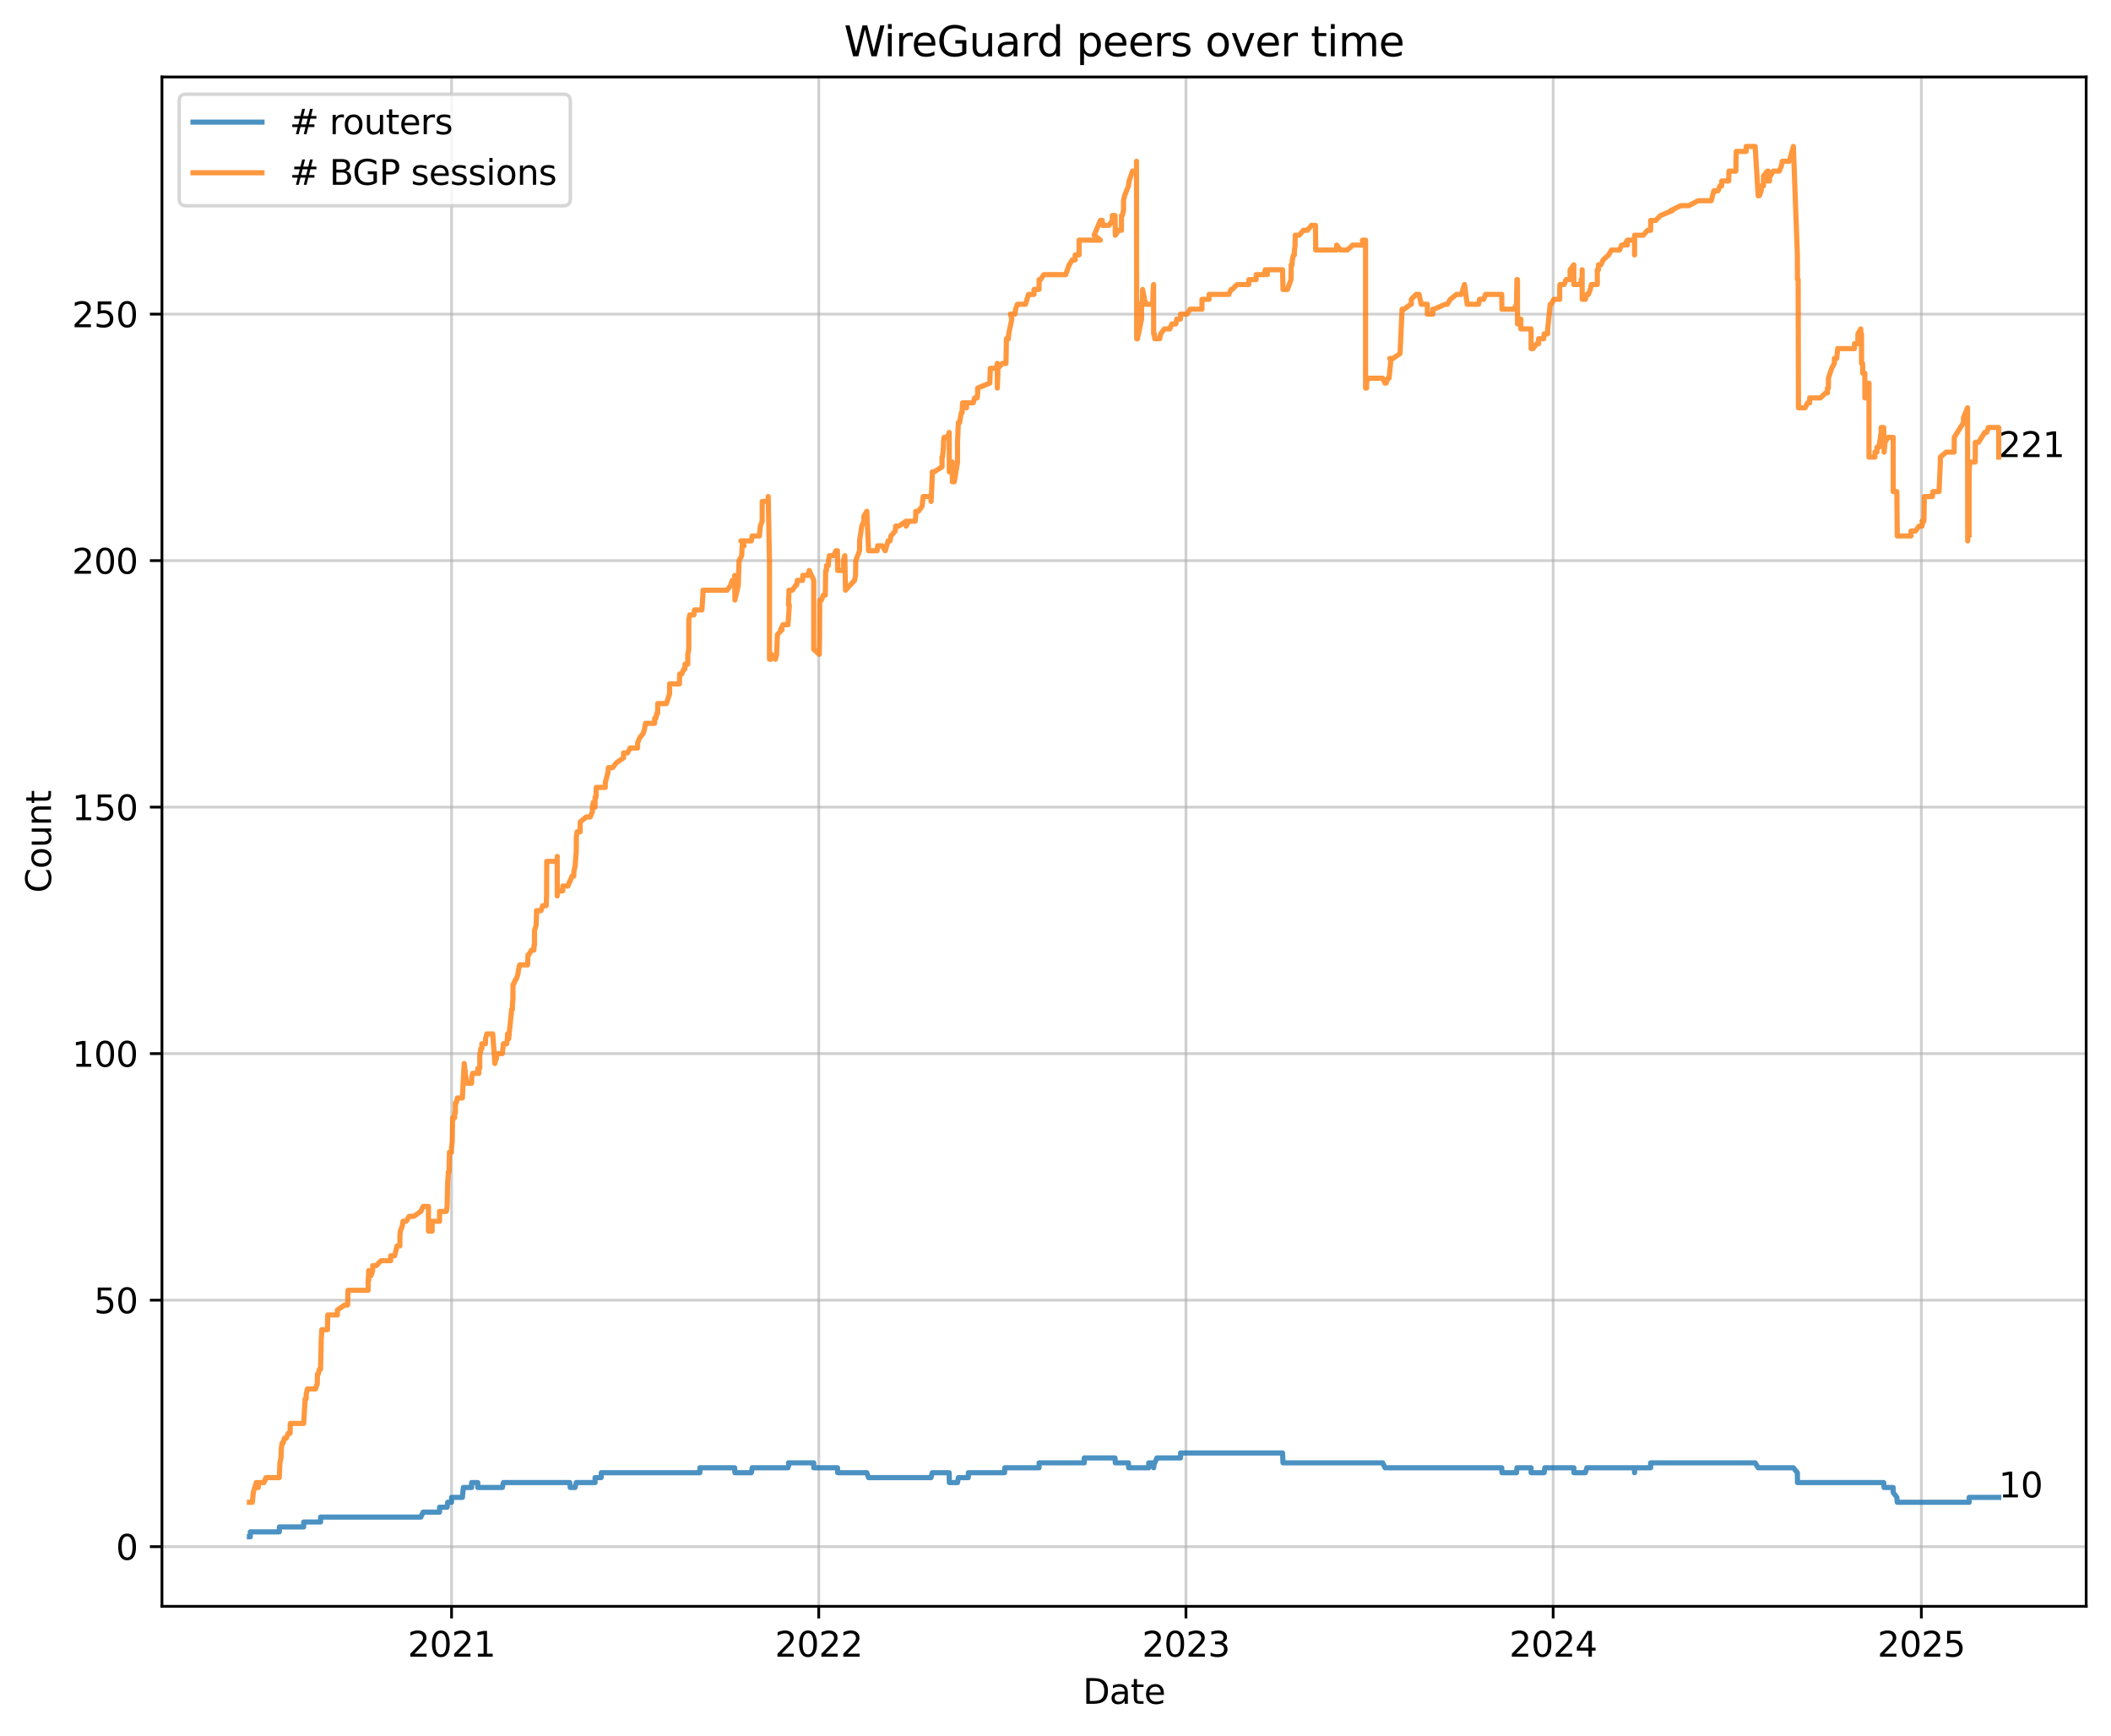 <?xml version="1.0" encoding="utf-8" standalone="no"?>
<!DOCTYPE svg PUBLIC "-//W3C//DTD SVG 1.1//EN"
  "http://www.w3.org/Graphics/SVG/1.1/DTD/svg11.dtd">
<svg xmlns:xlink="http://www.w3.org/1999/xlink" width="612.166pt" height="503.394pt" viewBox="0 0 612.166 503.394" xmlns="http://www.w3.org/2000/svg" version="1.1">
 <defs>
  <style type="text/css">*{stroke-linejoin: round; stroke-linecap: butt}</style>
 </defs>
 <g id="figure_1">
  <g id="patch_1">
   <path d="M 0 503.394 
L 612.166 503.394 
L 612.166 0 
L 0 0 
z
" style="fill: #ffffff"/>
  </g>
  <g id="axes_1">
   <g id="patch_2">
    <path d="M 46.966 465.838 
L 604.966 465.838 
L 604.966 22.318 
L 46.966 22.318 
z
" style="fill: #ffffff"/>
   </g>
   <g id="matplotlib.axis_1">
    <g id="xtick_1">
     <g id="line2d_1">
      <path d="M 130.946 465.838 
L 130.946 22.318 
" clip-path="url(#pda0fe21df8)" style="fill: none; stroke: #b0b0b0; stroke-opacity: 0.6; stroke-width: 0.8; stroke-linecap: square"/>
     </g>
     <g id="line2d_2">
      <defs>
       <path id="m4989ca4dfe" d="M 0 0 
L 0 3.5 
" style="stroke: #000000; stroke-width: 0.8"/>
      </defs>
      <g>
       <use xlink:href="#m4989ca4dfe" x="130.946" y="465.838" style="stroke: #000000; stroke-width: 0.8"/>
      </g>
     </g>
     <g id="text_1">
      <!-- 2021 -->
      <g transform="translate(118.221 480.437) scale(0.1 -0.1)">
       <defs>
        <path id="DejaVuSans-32" d="M 1228 531 
L 3431 531 
L 3431 0 
L 469 0 
L 469 531 
Q 828 903 1448 1529 
Q 2069 2156 2228 2338 
Q 2531 2678 2651 2914 
Q 2772 3150 2772 3378 
Q 2772 3750 2511 3984 
Q 2250 4219 1831 4219 
Q 1534 4219 1204 4116 
Q 875 4013 500 3803 
L 500 4441 
Q 881 4594 1212 4672 
Q 1544 4750 1819 4750 
Q 2544 4750 2975 4387 
Q 3406 4025 3406 3419 
Q 3406 3131 3298 2873 
Q 3191 2616 2906 2266 
Q 2828 2175 2409 1742 
Q 1991 1309 1228 531 
z
" transform="scale(0.016)"/>
        <path id="DejaVuSans-30" d="M 2034 4250 
Q 1547 4250 1301 3770 
Q 1056 3291 1056 2328 
Q 1056 1369 1301 889 
Q 1547 409 2034 409 
Q 2525 409 2770 889 
Q 3016 1369 3016 2328 
Q 3016 3291 2770 3770 
Q 2525 4250 2034 4250 
z
M 2034 4750 
Q 2819 4750 3233 4129 
Q 3647 3509 3647 2328 
Q 3647 1150 3233 529 
Q 2819 -91 2034 -91 
Q 1250 -91 836 529 
Q 422 1150 422 2328 
Q 422 3509 836 4129 
Q 1250 4750 2034 4750 
z
" transform="scale(0.016)"/>
        <path id="DejaVuSans-31" d="M 794 531 
L 1825 531 
L 1825 4091 
L 703 3866 
L 703 4441 
L 1819 4666 
L 2450 4666 
L 2450 531 
L 3481 531 
L 3481 0 
L 794 0 
L 794 531 
z
" transform="scale(0.016)"/>
       </defs>
       <use xlink:href="#DejaVuSans-32"/>
       <use xlink:href="#DejaVuSans-30" x="63.623"/>
       <use xlink:href="#DejaVuSans-32" x="127.246"/>
       <use xlink:href="#DejaVuSans-31" x="190.869"/>
      </g>
     </g>
    </g>
    <g id="xtick_2">
     <g id="line2d_3">
      <path d="M 237.429 465.838 
L 237.429 22.318 
" clip-path="url(#pda0fe21df8)" style="fill: none; stroke: #b0b0b0; stroke-opacity: 0.6; stroke-width: 0.8; stroke-linecap: square"/>
     </g>
     <g id="line2d_4">
      <g>
       <use xlink:href="#m4989ca4dfe" x="237.429" y="465.838" style="stroke: #000000; stroke-width: 0.8"/>
      </g>
     </g>
     <g id="text_2">
      <!-- 2022 -->
      <g transform="translate(224.704 480.437) scale(0.1 -0.1)">
       <use xlink:href="#DejaVuSans-32"/>
       <use xlink:href="#DejaVuSans-30" x="63.623"/>
       <use xlink:href="#DejaVuSans-32" x="127.246"/>
       <use xlink:href="#DejaVuSans-32" x="190.869"/>
      </g>
     </g>
    </g>
    <g id="xtick_3">
     <g id="line2d_5">
      <path d="M 343.912 465.838 
L 343.912 22.318 
" clip-path="url(#pda0fe21df8)" style="fill: none; stroke: #b0b0b0; stroke-opacity: 0.6; stroke-width: 0.8; stroke-linecap: square"/>
     </g>
     <g id="line2d_6">
      <g>
       <use xlink:href="#m4989ca4dfe" x="343.912" y="465.838" style="stroke: #000000; stroke-width: 0.8"/>
      </g>
     </g>
     <g id="text_3">
      <!-- 2023 -->
      <g transform="translate(331.187 480.437) scale(0.1 -0.1)">
       <defs>
        <path id="DejaVuSans-33" d="M 2597 2516 
Q 3050 2419 3304 2112 
Q 3559 1806 3559 1356 
Q 3559 666 3084 287 
Q 2609 -91 1734 -91 
Q 1441 -91 1130 -33 
Q 819 25 488 141 
L 488 750 
Q 750 597 1062 519 
Q 1375 441 1716 441 
Q 2309 441 2620 675 
Q 2931 909 2931 1356 
Q 2931 1769 2642 2001 
Q 2353 2234 1838 2234 
L 1294 2234 
L 1294 2753 
L 1863 2753 
Q 2328 2753 2575 2939 
Q 2822 3125 2822 3475 
Q 2822 3834 2567 4026 
Q 2313 4219 1838 4219 
Q 1578 4219 1281 4162 
Q 984 4106 628 3988 
L 628 4550 
Q 988 4650 1302 4700 
Q 1616 4750 1894 4750 
Q 2613 4750 3031 4423 
Q 3450 4097 3450 3541 
Q 3450 3153 3228 2886 
Q 3006 2619 2597 2516 
z
" transform="scale(0.016)"/>
       </defs>
       <use xlink:href="#DejaVuSans-32"/>
       <use xlink:href="#DejaVuSans-30" x="63.623"/>
       <use xlink:href="#DejaVuSans-32" x="127.246"/>
       <use xlink:href="#DejaVuSans-33" x="190.869"/>
      </g>
     </g>
    </g>
    <g id="xtick_4">
     <g id="line2d_7">
      <path d="M 450.396 465.838 
L 450.396 22.318 
" clip-path="url(#pda0fe21df8)" style="fill: none; stroke: #b0b0b0; stroke-opacity: 0.6; stroke-width: 0.8; stroke-linecap: square"/>
     </g>
     <g id="line2d_8">
      <g>
       <use xlink:href="#m4989ca4dfe" x="450.396" y="465.838" style="stroke: #000000; stroke-width: 0.8"/>
      </g>
     </g>
     <g id="text_4">
      <!-- 2024 -->
      <g transform="translate(437.671 480.437) scale(0.1 -0.1)">
       <defs>
        <path id="DejaVuSans-34" d="M 2419 4116 
L 825 1625 
L 2419 1625 
L 2419 4116 
z
M 2253 4666 
L 3047 4666 
L 3047 1625 
L 3713 1625 
L 3713 1100 
L 3047 1100 
L 3047 0 
L 2419 0 
L 2419 1100 
L 313 1100 
L 313 1709 
L 2253 4666 
z
" transform="scale(0.016)"/>
       </defs>
       <use xlink:href="#DejaVuSans-32"/>
       <use xlink:href="#DejaVuSans-30" x="63.623"/>
       <use xlink:href="#DejaVuSans-32" x="127.246"/>
       <use xlink:href="#DejaVuSans-34" x="190.869"/>
      </g>
     </g>
    </g>
    <g id="xtick_5">
     <g id="line2d_9">
      <path d="M 557.171 465.838 
L 557.171 22.318 
" clip-path="url(#pda0fe21df8)" style="fill: none; stroke: #b0b0b0; stroke-opacity: 0.6; stroke-width: 0.8; stroke-linecap: square"/>
     </g>
     <g id="line2d_10">
      <g>
       <use xlink:href="#m4989ca4dfe" x="557.171" y="465.838" style="stroke: #000000; stroke-width: 0.8"/>
      </g>
     </g>
     <g id="text_5">
      <!-- 2025 -->
      <g transform="translate(544.446 480.437) scale(0.1 -0.1)">
       <defs>
        <path id="DejaVuSans-35" d="M 691 4666 
L 3169 4666 
L 3169 4134 
L 1269 4134 
L 1269 2991 
Q 1406 3038 1543 3061 
Q 1681 3084 1819 3084 
Q 2600 3084 3056 2656 
Q 3513 2228 3513 1497 
Q 3513 744 3044 326 
Q 2575 -91 1722 -91 
Q 1428 -91 1123 -41 
Q 819 9 494 109 
L 494 744 
Q 775 591 1075 516 
Q 1375 441 1709 441 
Q 2250 441 2565 725 
Q 2881 1009 2881 1497 
Q 2881 1984 2565 2268 
Q 2250 2553 1709 2553 
Q 1456 2553 1204 2497 
Q 953 2441 691 2322 
L 691 4666 
z
" transform="scale(0.016)"/>
       </defs>
       <use xlink:href="#DejaVuSans-32"/>
       <use xlink:href="#DejaVuSans-30" x="63.623"/>
       <use xlink:href="#DejaVuSans-32" x="127.246"/>
       <use xlink:href="#DejaVuSans-35" x="190.869"/>
      </g>
     </g>
    </g>
    <g id="text_6">
     <!-- Date -->
     <g transform="translate(314.015 494.115) scale(0.1 -0.1)">
      <defs>
       <path id="DejaVuSans-44" d="M 1259 4147 
L 1259 519 
L 2022 519 
Q 2988 519 3436 956 
Q 3884 1394 3884 2338 
Q 3884 3275 3436 3711 
Q 2988 4147 2022 4147 
L 1259 4147 
z
M 628 4666 
L 1925 4666 
Q 3281 4666 3915 4102 
Q 4550 3538 4550 2338 
Q 4550 1131 3912 565 
Q 3275 0 1925 0 
L 628 0 
L 628 4666 
z
" transform="scale(0.016)"/>
       <path id="DejaVuSans-61" d="M 2194 1759 
Q 1497 1759 1228 1600 
Q 959 1441 959 1056 
Q 959 750 1161 570 
Q 1363 391 1709 391 
Q 2188 391 2477 730 
Q 2766 1069 2766 1631 
L 2766 1759 
L 2194 1759 
z
M 3341 1997 
L 3341 0 
L 2766 0 
L 2766 531 
Q 2569 213 2275 61 
Q 1981 -91 1556 -91 
Q 1019 -91 701 211 
Q 384 513 384 1019 
Q 384 1609 779 1909 
Q 1175 2209 1959 2209 
L 2766 2209 
L 2766 2266 
Q 2766 2663 2505 2880 
Q 2244 3097 1772 3097 
Q 1472 3097 1187 3025 
Q 903 2953 641 2809 
L 641 3341 
Q 956 3463 1253 3523 
Q 1550 3584 1831 3584 
Q 2591 3584 2966 3190 
Q 3341 2797 3341 1997 
z
" transform="scale(0.016)"/>
       <path id="DejaVuSans-74" d="M 1172 4494 
L 1172 3500 
L 2356 3500 
L 2356 3053 
L 1172 3053 
L 1172 1153 
Q 1172 725 1289 603 
Q 1406 481 1766 481 
L 2356 481 
L 2356 0 
L 1766 0 
Q 1100 0 847 248 
Q 594 497 594 1153 
L 594 3053 
L 172 3053 
L 172 3500 
L 594 3500 
L 594 4494 
L 1172 4494 
z
" transform="scale(0.016)"/>
       <path id="DejaVuSans-65" d="M 3597 1894 
L 3597 1613 
L 953 1613 
Q 991 1019 1311 708 
Q 1631 397 2203 397 
Q 2534 397 2845 478 
Q 3156 559 3463 722 
L 3463 178 
Q 3153 47 2828 -22 
Q 2503 -91 2169 -91 
Q 1331 -91 842 396 
Q 353 884 353 1716 
Q 353 2575 817 3079 
Q 1281 3584 2069 3584 
Q 2775 3584 3186 3129 
Q 3597 2675 3597 1894 
z
M 3022 2063 
Q 3016 2534 2758 2815 
Q 2500 3097 2075 3097 
Q 1594 3097 1305 2825 
Q 1016 2553 972 2059 
L 3022 2063 
z
" transform="scale(0.016)"/>
      </defs>
      <use xlink:href="#DejaVuSans-44"/>
      <use xlink:href="#DejaVuSans-61" x="77.002"/>
      <use xlink:href="#DejaVuSans-74" x="138.281"/>
      <use xlink:href="#DejaVuSans-65" x="177.49"/>
     </g>
    </g>
   </g>
   <g id="matplotlib.axis_2">
    <g id="ytick_1">
     <g id="line2d_11">
      <path d="M 46.966 448.538 
L 604.966 448.538 
" clip-path="url(#pda0fe21df8)" style="fill: none; stroke: #b0b0b0; stroke-opacity: 0.6; stroke-width: 0.8; stroke-linecap: square"/>
     </g>
     <g id="line2d_12">
      <defs>
       <path id="mc11dc46687" d="M 0 0 
L -3.5 0 
" style="stroke: #000000; stroke-width: 0.8"/>
      </defs>
      <g>
       <use xlink:href="#mc11dc46687" x="46.966" y="448.538" style="stroke: #000000; stroke-width: 0.8"/>
      </g>
     </g>
     <g id="text_7">
      <!-- 0 -->
      <g transform="translate(33.603 452.337) scale(0.1 -0.1)">
       <use xlink:href="#DejaVuSans-30"/>
      </g>
     </g>
    </g>
    <g id="ytick_2">
     <g id="line2d_13">
      <path d="M 46.966 377.048 
L 604.966 377.048 
" clip-path="url(#pda0fe21df8)" style="fill: none; stroke: #b0b0b0; stroke-opacity: 0.6; stroke-width: 0.8; stroke-linecap: square"/>
     </g>
     <g id="line2d_14">
      <g>
       <use xlink:href="#mc11dc46687" x="46.966" y="377.048" style="stroke: #000000; stroke-width: 0.8"/>
      </g>
     </g>
     <g id="text_8">
      <!-- 50 -->
      <g transform="translate(27.241 380.848) scale(0.1 -0.1)">
       <use xlink:href="#DejaVuSans-35"/>
       <use xlink:href="#DejaVuSans-30" x="63.623"/>
      </g>
     </g>
    </g>
    <g id="ytick_3">
     <g id="line2d_15">
      <path d="M 46.966 305.559 
L 604.966 305.559 
" clip-path="url(#pda0fe21df8)" style="fill: none; stroke: #b0b0b0; stroke-opacity: 0.6; stroke-width: 0.8; stroke-linecap: square"/>
     </g>
     <g id="line2d_16">
      <g>
       <use xlink:href="#mc11dc46687" x="46.966" y="305.559" style="stroke: #000000; stroke-width: 0.8"/>
      </g>
     </g>
     <g id="text_9">
      <!-- 100 -->
      <g transform="translate(20.878 309.358) scale(0.1 -0.1)">
       <use xlink:href="#DejaVuSans-31"/>
       <use xlink:href="#DejaVuSans-30" x="63.623"/>
       <use xlink:href="#DejaVuSans-30" x="127.246"/>
      </g>
     </g>
    </g>
    <g id="ytick_4">
     <g id="line2d_17">
      <path d="M 46.966 234.07 
L 604.966 234.07 
" clip-path="url(#pda0fe21df8)" style="fill: none; stroke: #b0b0b0; stroke-opacity: 0.6; stroke-width: 0.8; stroke-linecap: square"/>
     </g>
     <g id="line2d_18">
      <g>
       <use xlink:href="#mc11dc46687" x="46.966" y="234.07" style="stroke: #000000; stroke-width: 0.8"/>
      </g>
     </g>
     <g id="text_10">
      <!-- 150 -->
      <g transform="translate(20.878 237.869) scale(0.1 -0.1)">
       <use xlink:href="#DejaVuSans-31"/>
       <use xlink:href="#DejaVuSans-35" x="63.623"/>
       <use xlink:href="#DejaVuSans-30" x="127.246"/>
      </g>
     </g>
    </g>
    <g id="ytick_5">
     <g id="line2d_19">
      <path d="M 46.966 162.58 
L 604.966 162.58 
" clip-path="url(#pda0fe21df8)" style="fill: none; stroke: #b0b0b0; stroke-opacity: 0.6; stroke-width: 0.8; stroke-linecap: square"/>
     </g>
     <g id="line2d_20">
      <g>
       <use xlink:href="#mc11dc46687" x="46.966" y="162.58" style="stroke: #000000; stroke-width: 0.8"/>
      </g>
     </g>
     <g id="text_11">
      <!-- 200 -->
      <g transform="translate(20.878 166.379) scale(0.1 -0.1)">
       <use xlink:href="#DejaVuSans-32"/>
       <use xlink:href="#DejaVuSans-30" x="63.623"/>
       <use xlink:href="#DejaVuSans-30" x="127.246"/>
      </g>
     </g>
    </g>
    <g id="ytick_6">
     <g id="line2d_21">
      <path d="M 46.966 91.091 
L 604.966 91.091 
" clip-path="url(#pda0fe21df8)" style="fill: none; stroke: #b0b0b0; stroke-opacity: 0.6; stroke-width: 0.8; stroke-linecap: square"/>
     </g>
     <g id="line2d_22">
      <g>
       <use xlink:href="#mc11dc46687" x="46.966" y="91.091" style="stroke: #000000; stroke-width: 0.8"/>
      </g>
     </g>
     <g id="text_12">
      <!-- 250 -->
      <g transform="translate(20.878 94.89) scale(0.1 -0.1)">
       <use xlink:href="#DejaVuSans-32"/>
       <use xlink:href="#DejaVuSans-35" x="63.623"/>
       <use xlink:href="#DejaVuSans-30" x="127.246"/>
      </g>
     </g>
    </g>
    <g id="text_13">
     <!-- Count -->
     <g transform="translate(14.798 258.927) rotate(-90) scale(0.1 -0.1)">
      <defs>
       <path id="DejaVuSans-43" d="M 4122 4306 
L 4122 3641 
Q 3803 3938 3442 4084 
Q 3081 4231 2675 4231 
Q 1875 4231 1450 3742 
Q 1025 3253 1025 2328 
Q 1025 1406 1450 917 
Q 1875 428 2675 428 
Q 3081 428 3442 575 
Q 3803 722 4122 1019 
L 4122 359 
Q 3791 134 3420 21 
Q 3050 -91 2638 -91 
Q 1578 -91 968 557 
Q 359 1206 359 2328 
Q 359 3453 968 4101 
Q 1578 4750 2638 4750 
Q 3056 4750 3426 4639 
Q 3797 4528 4122 4306 
z
" transform="scale(0.016)"/>
       <path id="DejaVuSans-6f" d="M 1959 3097 
Q 1497 3097 1228 2736 
Q 959 2375 959 1747 
Q 959 1119 1226 758 
Q 1494 397 1959 397 
Q 2419 397 2687 759 
Q 2956 1122 2956 1747 
Q 2956 2369 2687 2733 
Q 2419 3097 1959 3097 
z
M 1959 3584 
Q 2709 3584 3137 3096 
Q 3566 2609 3566 1747 
Q 3566 888 3137 398 
Q 2709 -91 1959 -91 
Q 1206 -91 779 398 
Q 353 888 353 1747 
Q 353 2609 779 3096 
Q 1206 3584 1959 3584 
z
" transform="scale(0.016)"/>
       <path id="DejaVuSans-75" d="M 544 1381 
L 544 3500 
L 1119 3500 
L 1119 1403 
Q 1119 906 1312 657 
Q 1506 409 1894 409 
Q 2359 409 2629 706 
Q 2900 1003 2900 1516 
L 2900 3500 
L 3475 3500 
L 3475 0 
L 2900 0 
L 2900 538 
Q 2691 219 2414 64 
Q 2138 -91 1772 -91 
Q 1169 -91 856 284 
Q 544 659 544 1381 
z
M 1991 3584 
L 1991 3584 
z
" transform="scale(0.016)"/>
       <path id="DejaVuSans-6e" d="M 3513 2113 
L 3513 0 
L 2938 0 
L 2938 2094 
Q 2938 2591 2744 2837 
Q 2550 3084 2163 3084 
Q 1697 3084 1428 2787 
Q 1159 2491 1159 1978 
L 1159 0 
L 581 0 
L 581 3500 
L 1159 3500 
L 1159 2956 
Q 1366 3272 1645 3428 
Q 1925 3584 2291 3584 
Q 2894 3584 3203 3211 
Q 3513 2838 3513 2113 
z
" transform="scale(0.016)"/>
      </defs>
      <use xlink:href="#DejaVuSans-43"/>
      <use xlink:href="#DejaVuSans-6f" x="69.824"/>
      <use xlink:href="#DejaVuSans-75" x="131.006"/>
      <use xlink:href="#DejaVuSans-6e" x="194.385"/>
      <use xlink:href="#DejaVuSans-74" x="257.764"/>
     </g>
    </g>
   </g>
   <g id="line2d_23">
    <path d="M 579.602 434.24 
L 571.04 434.24 
L 571.03 435.67 
L 550.183 435.67 
L 550.063 434.24 
L 549.011 432.81 
L 549.001 431.38 
L 546.359 431.38 
L 546.254 429.95 
L 521.252 429.95 
L 521.217 427.091 
L 520.061 425.661 
L 509.856 425.661 
L 508.974 424.231 
L 478.671 424.231 
L 478.671 425.661 
L 474.014 425.661 
L 474.005 427.091 
L 474.004 425.661 
L 460.186 425.661 
L 459.725 427.091 
L 456.394 427.091 
L 456.394 425.661 
L 447.983 425.661 
L 447.789 427.091 
L 444.003 427.091 
L 443.991 425.661 
L 439.895 425.661 
L 439.769 427.091 
L 435.548 427.091 
L 435.481 425.661 
L 401.651 425.661 
L 400.945 424.231 
L 372.061 424.231 
L 371.923 421.372 
L 342.349 421.372 
L 342.349 422.802 
L 335.491 422.802 
L 334.875 424.231 
L 334.739 424.231 
L 334.543 425.661 
L 334.535 424.231 
L 333.117 424.231 
L 333.116 425.661 
L 327.298 425.661 
L 327.236 424.231 
L 323.428 424.231 
L 323.343 422.802 
L 314.426 422.802 
L 314.426 424.231 
L 301.331 424.231 
L 301.313 425.661 
L 291.378 425.661 
L 291.308 427.091 
L 280.818 427.091 
L 280.789 428.521 
L 277.909 428.521 
L 277.669 429.95 
L 275.289 429.95 
L 275.252 427.091 
L 270.337 427.091 
L 269.969 428.521 
L 251.881 428.521 
L 251.368 427.091 
L 242.917 427.091 
L 242.867 425.661 
L 235.977 425.661 
L 235.977 424.231 
L 228.643 424.231 
L 228.902 424.231 
L 228.506 425.661 
L 218.138 425.661 
L 217.879 427.091 
L 213.113 427.091 
L 213.049 425.661 
L 202.948 425.661 
L 202.948 427.091 
L 174.374 427.091 
L 174.33 428.521 
L 172.562 428.521 
L 172.562 429.95 
L 167.104 429.95 
L 166.764 431.38 
L 165.367 431.38 
L 165.226 429.95 
L 145.977 429.95 
L 145.681 431.38 
L 138.551 431.38 
L 138.542 429.95 
L 136.769 429.95 
L 136.761 431.38 
L 134.366 431.38 
L 134.085 434.24 
L 130.951 434.24 
L 130.932 435.67 
L 129.82 435.67 
L 129.659 437.099 
L 127.466 437.099 
L 127.463 438.529 
L 122.7 438.529 
L 122.049 439.959 
L 92.972 439.959 
L 92.958 441.389 
L 88.068 441.389 
L 88.059 442.819 
L 81.019 442.819 
L 80.984 444.248 
L 72.585 444.248 
L 72.582 445.678 
L 72.329 445.678 
L 72.329 445.678 
" clip-path="url(#pda0fe21df8)" style="fill: none; stroke: #1f77b4; stroke-opacity: 0.8; stroke-width: 1.5; stroke-linecap: square"/>
   </g>
   <g id="line2d_24">
    <path d="M 579.602 132.555 
L 579.601 123.976 
L 576.6 123.976 
L 576.125 125.406 
L 575.555 125.406 
L 573.772 128.265 
L 572.827 128.265 
L 572.782 133.985 
L 571.175 133.985 
L 571.04 136.844 
L 571.03 155.431 
L 570.63 155.431 
L 570.619 156.861 
L 570.57 118.257 
L 569.396 121.116 
L 569.396 122.546 
L 566.717 126.836 
L 566.673 131.125 
L 564.371 131.125 
L 562.679 132.555 
L 562.679 133.985 
L 562.306 142.563 
L 560.537 142.563 
L 560.38 143.993 
L 558.03 143.993 
L 557.927 151.142 
L 557.37 151.142 
L 557.619 151.142 
L 557.359 152.572 
L 556.509 152.572 
L 555.438 154.002 
L 554.18 154.002 
L 554.177 155.431 
L 550.183 155.431 
L 550.063 142.563 
L 549.011 142.563 
L 549.001 126.836 
L 547.496 126.836 
L 546.626 128.265 
L 546.359 131.125 
L 546.254 123.976 
L 545.52 123.976 
L 545.52 125.406 
L 544.876 129.695 
L 544.27 129.695 
L 544.27 131.125 
L 543.721 131.125 
L 543.72 132.555 
L 541.992 132.555 
L 541.984 111.108 
L 541.954 113.967 
L 541.862 115.397 
L 540.787 115.397 
L 540.782 108.248 
L 540.184 108.248 
L 540.123 105.389 
L 539.828 105.389 
L 539.815 96.81 
L 539.612 96.81 
L 539.592 95.38 
L 539.592 95.38 
L 538.781 96.81 
L 538.765 99.67 
L 537.766 99.67 
L 537.766 101.099 
L 532.909 101.099 
L 532.618 103.959 
L 531.95 103.959 
L 531.936 105.389 
L 531.17 106.819 
L 530.221 109.678 
L 530.221 112.538 
L 529.948 112.538 
L 529.948 113.967 
L 529.394 113.967 
L 527.887 115.397 
L 524.789 115.397 
L 524.789 116.827 
L 524.174 116.827 
L 523.469 118.257 
L 521.531 118.257 
L 521.448 81.082 
L 521.252 81.082 
L 521.217 73.933 
L 520.061 42.478 
L 518.903 46.767 
L 516.854 46.767 
L 516.563 48.197 
L 515.963 49.627 
L 514.232 49.627 
L 513.38 51.057 
L 513.138 51.057 
L 513.138 52.487 
L 512.755 51.057 
L 512.755 52.487 
L 512.532 52.487 
L 512.755 49.627 
L 512.516 49.627 
L 511.39 51.057 
L 511.382 53.916 
L 510.762 53.916 
L 510.744 55.346 
L 510.175 56.776 
L 509.856 56.776 
L 508.974 42.478 
L 506.361 42.478 
L 506.36 43.908 
L 503.494 43.908 
L 503.402 46.767 
L 503.402 49.627 
L 501.377 49.627 
L 501.32 52.487 
L 499.272 52.487 
L 499.272 53.916 
L 498.753 53.916 
L 498.202 55.346 
L 497.003 55.346 
L 496.238 58.206 
L 492.429 58.206 
L 492.429 58.206 
L 489.76 59.636 
L 487.394 59.636 
L 484.512 61.065 
L 484.976 61.065 
L 481.553 62.495 
L 480.119 63.925 
L 478.671 63.925 
L 478.671 66.785 
L 477.77 66.785 
L 476.521 68.214 
L 474.014 68.214 
L 474.005 73.933 
L 474.004 69.644 
L 471.917 69.644 
L 471.917 71.074 
L 471.917 69.644 
L 471.061 71.074 
L 470.243 71.074 
L 469.639 72.504 
L 467.297 72.504 
L 466.47 73.933 
L 464.9 75.363 
L 464.262 76.793 
L 463.533 76.793 
L 463.533 78.223 
L 463.201 78.223 
L 463.201 82.512 
L 461.46 82.512 
L 461.162 83.942 
L 460.634 85.372 
L 460.186 85.372 
L 459.725 86.802 
L 458.817 86.802 
L 458.801 78.223 
L 458.799 81.082 
L 458.511 81.082 
L 458.485 82.512 
L 456.394 82.512 
L 456.394 76.793 
L 455.312 78.223 
L 455.312 81.082 
L 454.126 81.082 
L 453.601 82.512 
L 452.36 82.512 
L 452.295 83.942 
L 452.295 86.802 
L 450.595 86.802 
L 449.842 88.231 
L 449.543 88.231 
L 448.811 95.38 
L 448.803 96.81 
L 447.789 96.81 
L 447.644 98.24 
L 446.184 98.24 
L 446.184 99.67 
L 445.67 99.67 
L 444.561 101.099 
L 444.003 101.099 
L 443.991 95.38 
L 441.023 95.38 
L 441.023 92.521 
L 440.129 92.521 
L 440.458 92.521 
L 440.058 93.95 
L 440.045 81.082 
L 439.908 82.512 
L 439.895 81.082 
L 439.769 88.231 
L 439.012 89.661 
L 435.548 89.661 
L 435.481 85.372 
L 430.787 85.372 
L 430.254 86.802 
L 429.054 86.802 
L 428.769 88.231 
L 425.47 88.231 
L 424.688 82.512 
L 423.75 85.372 
L 422.366 85.372 
L 420.585 86.802 
L 419.722 88.231 
L 419.13 88.231 
L 415.818 89.661 
L 415.52 89.661 
L 415.52 91.091 
L 413.914 91.091 
L 413.914 88.231 
L 412.137 88.231 
L 411.507 85.372 
L 410.646 85.372 
L 409.267 86.802 
L 409.267 88.231 
L 409.094 88.231 
L 407.171 89.661 
L 406.592 89.661 
L 405.994 102.529 
L 403.947 103.959 
L 402.992 103.959 
L 403.384 103.959 
L 402.815 109.678 
L 402.489 109.678 
L 401.957 111.108 
L 401.651 111.108 
L 400.945 109.678 
L 396.581 109.678 
L 396.3 111.108 
L 396.294 112.538 
L 396.002 112.538 
L 395.995 69.644 
L 395.122 69.644 
L 395.111 71.074 
L 392.277 71.074 
L 390.732 72.504 
L 388.766 72.504 
L 387.622 71.074 
L 387.613 72.504 
L 381.534 72.504 
L 381.481 65.355 
L 380.319 65.355 
L 379.144 66.785 
L 377.977 66.785 
L 376.739 68.214 
L 375.573 68.214 
L 375.572 71.074 
L 375.375 72.504 
L 375.355 73.933 
L 375.107 73.933 
L 374.743 75.363 
L 374.686 76.793 
L 374.438 76.793 
L 374.378 81.082 
L 373.336 83.942 
L 372.061 83.942 
L 371.923 78.223 
L 367.51 78.223 
L 367.51 79.653 
L 366.919 78.223 
L 366.599 79.653 
L 364.274 79.653 
L 364.266 81.082 
L 362.172 81.082 
L 362.139 82.512 
L 358.765 82.512 
L 357.312 83.942 
L 356.99 83.942 
L 356.343 85.372 
L 350.621 85.372 
L 350.615 86.802 
L 348.565 86.802 
L 348.565 89.661 
L 345.086 89.661 
L 344.24 91.091 
L 342.349 91.091 
L 342.349 92.521 
L 341.233 92.521 
L 340.97 93.95 
L 339.828 93.95 
L 339.228 95.38 
L 337.652 95.38 
L 336.582 96.81 
L 336.297 98.24 
L 334.875 98.24 
L 334.739 96.81 
L 334.543 96.81 
L 334.535 82.512 
L 334.409 83.942 
L 334.265 88.231 
L 332.199 88.231 
L 331.332 83.942 
L 331.332 86.802 
L 331.056 88.231 
L 331.043 92.521 
L 329.851 98.24 
L 329.625 98.24 
L 329.578 46.767 
L 329.577 49.627 
L 328.406 49.627 
L 327.431 52.487 
L 327.236 53.916 
L 326.109 56.776 
L 325.816 58.206 
L 325.81 61.065 
L 325.439 62.495 
L 325.208 62.495 
L 325.208 66.785 
L 324.338 66.785 
L 323.428 68.214 
L 323.343 62.495 
L 322.564 62.495 
L 322.564 63.925 
L 321.592 65.355 
L 319.715 65.355 
L 319.652 63.925 
L 319.095 63.925 
L 317.287 68.214 
L 319.095 69.644 
L 312.921 69.644 
L 312.921 73.933 
L 311.779 73.933 
L 311.779 75.363 
L 310.962 75.363 
L 310.057 76.793 
L 309.037 79.653 
L 302.687 79.653 
L 301.744 81.082 
L 301.331 81.082 
L 301.313 83.942 
L 299.854 83.942 
L 299.854 85.372 
L 298.259 85.372 
L 297.378 88.231 
L 297.379 88.231 
L 295.029 88.231 
L 294.496 89.661 
L 294.325 91.091 
L 292.992 91.091 
L 293.427 92.521 
L 292.515 96.81 
L 292.421 98.24 
L 291.857 98.24 
L 291.717 105.389 
L 290.673 105.389 
L 289.381 106.819 
L 289.371 108.248 
L 289.216 112.538 
L 289.214 105.389 
L 288.933 106.819 
L 287.18 106.819 
L 287.027 111.108 
L 283.517 112.538 
L 283.517 113.967 
L 283.357 115.397 
L 282.636 115.397 
L 282.22 116.827 
L 280.289 116.827 
L 280.272 118.257 
L 280.272 116.827 
L 279.117 116.827 
L 279.004 119.687 
L 278.775 119.687 
L 278.275 122.546 
L 277.909 122.546 
L 277.674 128.265 
L 277.669 133.985 
L 276.738 139.704 
L 276.17 139.704 
L 276.142 133.985 
L 275.813 133.985 
L 275.786 135.414 
L 275.536 135.414 
L 275.289 136.844 
L 275.252 125.406 
L 274.735 126.836 
L 273.756 126.836 
L 273.606 128.265 
L 273.599 129.695 
L 273.325 132.555 
L 273.175 132.555 
L 273.175 135.414 
L 270.887 136.844 
L 270.363 136.844 
L 270.337 138.274 
L 270.009 145.423 
L 269.969 143.993 
L 267.723 143.993 
L 267.377 146.853 
L 266.333 148.282 
L 265.565 148.282 
L 265.565 149.712 
L 265.388 151.142 
L 263.577 151.142 
L 262.758 152.572 
L 262.756 151.142 
L 260.674 152.572 
L 259.726 152.572 
L 259.607 154.002 
L 258.361 155.431 
L 258.099 156.861 
L 257.556 156.861 
L 256.697 159.721 
L 255.823 158.291 
L 254.508 158.291 
L 254.36 159.721 
L 251.881 159.721 
L 251.368 148.282 
L 250.524 149.712 
L 250.522 151.142 
L 249.903 152.572 
L 249.261 156.861 
L 249.257 159.721 
L 248.163 162.58 
L 248.104 166.87 
L 247.81 168.299 
L 245.19 171.159 
L 244.989 161.15 
L 244.577 162.58 
L 244.577 165.44 
L 242.917 165.44 
L 242.867 159.721 
L 242.416 159.721 
L 241.736 161.15 
L 240.5 161.15 
L 240.283 162.58 
L 240.213 164.01 
L 239.676 164.01 
L 239.676 165.44 
L 239.428 165.44 
L 239.329 172.589 
L 238.747 172.589 
L 238.223 174.019 
L 237.726 174.019 
L 237.665 185.457 
L 237.577 189.746 
L 235.977 188.316 
L 235.977 168.299 
L 234.669 165.44 
L 234.312 166.87 
L 232.788 166.87 
L 232.759 168.299 
L 231.231 168.299 
L 230.991 169.729 
L 230.748 169.729 
L 229.791 171.159 
L 228.808 171.159 
L 228.643 175.448 
L 228.902 175.448 
L 228.506 181.167 
L 227.083 181.167 
L 226.344 182.597 
L 226.787 182.597 
L 225.447 184.027 
L 225.21 189.746 
L 224.874 191.176 
L 223.684 189.746 
L 223.569 191.176 
L 223.14 191.176 
L 223.137 162.58 
L 222.773 143.993 
L 222.734 145.423 
L 221.036 145.423 
L 221.017 151.142 
L 220.489 152.572 
L 220.213 155.431 
L 218.138 155.431 
L 217.879 156.861 
L 214.864 156.861 
L 215.795 158.291 
L 215.213 158.291 
L 215.093 161.15 
L 214.32 162.58 
L 214.093 169.729 
L 213.116 174.019 
L 213.058 166.87 
L 213.049 168.299 
L 212.336 168.299 
L 211.866 169.729 
L 211.894 169.729 
L 210.854 171.159 
L 203.863 171.159 
L 203.835 172.589 
L 203.544 176.878 
L 201.403 176.878 
L 201.245 178.308 
L 200.028 178.308 
L 199.747 179.738 
L 199.744 188.316 
L 199.452 189.746 
L 199.452 192.606 
L 198.646 192.606 
L 198.581 194.036 
L 198.289 194.036 
L 197.695 195.465 
L 197.086 195.465 
L 197.022 198.325 
L 194.185 198.325 
L 194.185 201.185 
L 193.259 204.044 
L 190.728 204.044 
L 190.725 206.904 
L 190.447 206.904 
L 190.176 208.333 
L 189.832 208.333 
L 189.826 209.763 
L 187.185 209.763 
L 186.951 211.193 
L 186.569 212.623 
L 185.452 214.053 
L 185.452 214.053 
L 184.902 215.482 
L 184.902 216.912 
L 182.756 216.912 
L 181.974 218.342 
L 180.831 218.342 
L 180.829 219.772 
L 178.756 221.202 
L 177.595 222.631 
L 176.426 222.631 
L 176.301 224.061 
L 175.522 226.921 
L 175.522 228.35 
L 172.912 228.35 
L 172.839 231.21 
L 172.562 231.21 
L 172.562 234.07 
L 172.255 234.07 
L 172.255 232.64 
L 172.069 232.64 
L 171.772 234.07 
L 171.772 235.499 
L 171.142 236.929 
L 171.142 236.929 
L 170.008 236.929 
L 168.248 238.359 
L 168.243 241.219 
L 167.358 241.219 
L 167.138 242.648 
L 167.104 246.938 
L 166.764 251.227 
L 166.422 252.657 
L 166.388 254.087 
L 165.861 254.087 
L 165.367 255.516 
L 165.226 255.516 
L 164.716 256.946 
L 163.197 256.946 
L 163.174 258.376 
L 161.793 258.376 
L 161.793 258.376 
L 161.59 259.806 
L 161.588 248.367 
L 161.582 249.797 
L 158.552 249.797 
L 158.504 259.806 
L 158.377 262.665 
L 157.366 262.665 
L 156.882 264.095 
L 155.581 264.095 
L 155.579 265.525 
L 155.458 268.385 
L 155.009 269.814 
L 154.997 274.104 
L 154.855 274.104 
L 154.832 275.533 
L 154.143 275.533 
L 153.274 276.963 
L 153.11 276.963 
L 152.999 279.823 
L 150.7 279.823 
L 150.356 281.253 
L 150.167 282.682 
L 149.612 284.112 
L 149.487 284.112 
L 148.881 285.542 
L 148.754 285.542 
L 148.74 289.831 
L 148.596 291.261 
L 148.596 292.691 
L 148.383 292.691 
L 147.514 301.27 
L 147.44 299.84 
L 147.172 299.84 
L 147.132 301.27 
L 146.938 302.699 
L 145.977 302.699 
L 145.681 305.559 
L 144.012 305.559 
L 143.998 306.989 
L 143.802 306.989 
L 143.508 308.419 
L 142.899 299.84 
L 141.179 299.84 
L 140.798 301.27 
L 140.796 302.699 
L 139.73 302.699 
L 139.729 304.129 
L 139.418 304.129 
L 139.253 305.559 
L 139.132 305.559 
L 139.126 309.848 
L 138.848 309.848 
L 138.848 311.278 
L 138.551 311.278 
L 138.544 309.848 
L 138.542 311.278 
L 137.053 311.278 
L 136.769 312.708 
L 136.761 314.138 
L 135.303 314.138 
L 134.615 308.419 
L 134.366 312.708 
L 134.085 318.427 
L 132.613 318.427 
L 132.33 319.857 
L 132.051 319.857 
L 132.051 322.716 
L 131.863 322.716 
L 131.847 324.146 
L 131.266 324.146 
L 131.137 331.295 
L 130.951 332.725 
L 130.932 334.155 
L 130.324 334.155 
L 130.226 339.874 
L 129.995 339.874 
L 129.947 341.304 
L 129.82 342.733 
L 129.659 349.882 
L 129.412 351.312 
L 127.466 351.312 
L 127.463 354.172 
L 125.324 354.172 
L 125.31 357.031 
L 124.257 357.031 
L 124.255 349.882 
L 122.7 349.882 
L 122.049 351.312 
L 119.999 352.742 
L 118.659 352.742 
L 117.777 354.172 
L 116.863 354.172 
L 116.652 355.602 
L 116.084 357.031 
L 115.963 358.461 
L 115.963 361.321 
L 115.138 361.321 
L 114.456 364.18 
L 113.304 364.18 
L 113.304 365.61 
L 110.48 365.61 
L 109.087 367.04 
L 108.084 367.04 
L 108.06 368.47 
L 107.604 369.899 
L 106.999 369.899 
L 106.902 371.329 
L 106.902 368.47 
L 106.89 369.899 
L 106.76 371.329 
L 106.76 374.189 
L 100.914 374.189 
L 100.812 378.478 
L 99.909 378.478 
L 97.837 379.908 
L 97.838 381.338 
L 97.836 381.338 
L 95.039 381.338 
L 94.949 385.627 
L 93.316 385.627 
L 93.246 387.057 
L 93.153 388.487 
L 92.958 397.065 
L 92.639 397.065 
L 92.284 398.495 
L 92.063 398.495 
L 91.987 401.355 
L 91.499 402.785 
L 89.149 402.785 
L 88.804 404.214 
L 88.785 405.644 
L 88.494 405.644 
L 88.059 412.793 
L 84.181 412.793 
L 84.124 415.653 
L 83.576 415.653 
L 83.017 417.082 
L 82.475 417.082 
L 82.097 418.512 
L 81.803 418.512 
L 81.589 419.942 
L 81.483 422.802 
L 81.181 424.231 
L 80.984 428.521 
L 77.119 428.521 
L 76.562 429.95 
L 74.927 429.95 
L 74.927 431.38 
L 74.312 431.38 
L 74.311 429.95 
L 73.463 432.81 
L 73.178 435.67 
L 72.329 435.67 
L 72.329 435.67 
" clip-path="url(#pda0fe21df8)" style="fill: none; stroke: #ff7f0e; stroke-opacity: 0.8; stroke-width: 1.5; stroke-linecap: square"/>
   </g>
   <g id="patch_3">
    <path d="M 46.966 465.838 
L 46.966 22.318 
" style="fill: none; stroke: #000000; stroke-width: 0.8; stroke-linejoin: miter; stroke-linecap: square"/>
   </g>
   <g id="patch_4">
    <path d="M 604.966 465.838 
L 604.966 22.318 
" style="fill: none; stroke: #000000; stroke-width: 0.8; stroke-linejoin: miter; stroke-linecap: square"/>
   </g>
   <g id="patch_5">
    <path d="M 46.966 465.838 
L 604.966 465.838 
" style="fill: none; stroke: #000000; stroke-width: 0.8; stroke-linejoin: miter; stroke-linecap: square"/>
   </g>
   <g id="patch_6">
    <path d="M 46.966 22.318 
L 604.966 22.318 
" style="fill: none; stroke: #000000; stroke-width: 0.8; stroke-linejoin: miter; stroke-linecap: square"/>
   </g>
   <g id="text_14">
    <!-- 10 -->
    <g transform="translate(579.602 434.24) scale(0.1 -0.1)">
     <use xlink:href="#DejaVuSans-31"/>
     <use xlink:href="#DejaVuSans-30" x="63.623"/>
    </g>
   </g>
   <g id="text_15">
    <!-- 221 -->
    <g transform="translate(579.602 132.555) scale(0.1 -0.1)">
     <use xlink:href="#DejaVuSans-32"/>
     <use xlink:href="#DejaVuSans-32" x="63.623"/>
     <use xlink:href="#DejaVuSans-31" x="127.246"/>
    </g>
   </g>
   <g id="text_16">
    <!-- WireGuard peers over time -->
    <g transform="translate(244.737 16.318) scale(0.12 -0.12)">
     <defs>
      <path id="DejaVuSans-57" d="M 213 4666 
L 850 4666 
L 1831 722 
L 2809 4666 
L 3519 4666 
L 4500 722 
L 5478 4666 
L 6119 4666 
L 4947 0 
L 4153 0 
L 3169 4050 
L 2175 0 
L 1381 0 
L 213 4666 
z
" transform="scale(0.016)"/>
      <path id="DejaVuSans-69" d="M 603 3500 
L 1178 3500 
L 1178 0 
L 603 0 
L 603 3500 
z
M 603 4863 
L 1178 4863 
L 1178 4134 
L 603 4134 
L 603 4863 
z
" transform="scale(0.016)"/>
      <path id="DejaVuSans-72" d="M 2631 2963 
Q 2534 3019 2420 3045 
Q 2306 3072 2169 3072 
Q 1681 3072 1420 2755 
Q 1159 2438 1159 1844 
L 1159 0 
L 581 0 
L 581 3500 
L 1159 3500 
L 1159 2956 
Q 1341 3275 1631 3429 
Q 1922 3584 2338 3584 
Q 2397 3584 2469 3576 
Q 2541 3569 2628 3553 
L 2631 2963 
z
" transform="scale(0.016)"/>
      <path id="DejaVuSans-47" d="M 3809 666 
L 3809 1919 
L 2778 1919 
L 2778 2438 
L 4434 2438 
L 4434 434 
Q 4069 175 3628 42 
Q 3188 -91 2688 -91 
Q 1594 -91 976 548 
Q 359 1188 359 2328 
Q 359 3472 976 4111 
Q 1594 4750 2688 4750 
Q 3144 4750 3555 4637 
Q 3966 4525 4313 4306 
L 4313 3634 
Q 3963 3931 3569 4081 
Q 3175 4231 2741 4231 
Q 1884 4231 1454 3753 
Q 1025 3275 1025 2328 
Q 1025 1384 1454 906 
Q 1884 428 2741 428 
Q 3075 428 3337 486 
Q 3600 544 3809 666 
z
" transform="scale(0.016)"/>
      <path id="DejaVuSans-64" d="M 2906 2969 
L 2906 4863 
L 3481 4863 
L 3481 0 
L 2906 0 
L 2906 525 
Q 2725 213 2448 61 
Q 2172 -91 1784 -91 
Q 1150 -91 751 415 
Q 353 922 353 1747 
Q 353 2572 751 3078 
Q 1150 3584 1784 3584 
Q 2172 3584 2448 3432 
Q 2725 3281 2906 2969 
z
M 947 1747 
Q 947 1113 1208 752 
Q 1469 391 1925 391 
Q 2381 391 2643 752 
Q 2906 1113 2906 1747 
Q 2906 2381 2643 2742 
Q 2381 3103 1925 3103 
Q 1469 3103 1208 2742 
Q 947 2381 947 1747 
z
" transform="scale(0.016)"/>
      <path id="DejaVuSans-20" transform="scale(0.016)"/>
      <path id="DejaVuSans-70" d="M 1159 525 
L 1159 -1331 
L 581 -1331 
L 581 3500 
L 1159 3500 
L 1159 2969 
Q 1341 3281 1617 3432 
Q 1894 3584 2278 3584 
Q 2916 3584 3314 3078 
Q 3713 2572 3713 1747 
Q 3713 922 3314 415 
Q 2916 -91 2278 -91 
Q 1894 -91 1617 61 
Q 1341 213 1159 525 
z
M 3116 1747 
Q 3116 2381 2855 2742 
Q 2594 3103 2138 3103 
Q 1681 3103 1420 2742 
Q 1159 2381 1159 1747 
Q 1159 1113 1420 752 
Q 1681 391 2138 391 
Q 2594 391 2855 752 
Q 3116 1113 3116 1747 
z
" transform="scale(0.016)"/>
      <path id="DejaVuSans-73" d="M 2834 3397 
L 2834 2853 
Q 2591 2978 2328 3040 
Q 2066 3103 1784 3103 
Q 1356 3103 1142 2972 
Q 928 2841 928 2578 
Q 928 2378 1081 2264 
Q 1234 2150 1697 2047 
L 1894 2003 
Q 2506 1872 2764 1633 
Q 3022 1394 3022 966 
Q 3022 478 2636 193 
Q 2250 -91 1575 -91 
Q 1294 -91 989 -36 
Q 684 19 347 128 
L 347 722 
Q 666 556 975 473 
Q 1284 391 1588 391 
Q 1994 391 2212 530 
Q 2431 669 2431 922 
Q 2431 1156 2273 1281 
Q 2116 1406 1581 1522 
L 1381 1569 
Q 847 1681 609 1914 
Q 372 2147 372 2553 
Q 372 3047 722 3315 
Q 1072 3584 1716 3584 
Q 2034 3584 2315 3537 
Q 2597 3491 2834 3397 
z
" transform="scale(0.016)"/>
      <path id="DejaVuSans-76" d="M 191 3500 
L 800 3500 
L 1894 563 
L 2988 3500 
L 3597 3500 
L 2284 0 
L 1503 0 
L 191 3500 
z
" transform="scale(0.016)"/>
      <path id="DejaVuSans-6d" d="M 3328 2828 
Q 3544 3216 3844 3400 
Q 4144 3584 4550 3584 
Q 5097 3584 5394 3201 
Q 5691 2819 5691 2113 
L 5691 0 
L 5113 0 
L 5113 2094 
Q 5113 2597 4934 2840 
Q 4756 3084 4391 3084 
Q 3944 3084 3684 2787 
Q 3425 2491 3425 1978 
L 3425 0 
L 2847 0 
L 2847 2094 
Q 2847 2600 2669 2842 
Q 2491 3084 2119 3084 
Q 1678 3084 1418 2786 
Q 1159 2488 1159 1978 
L 1159 0 
L 581 0 
L 581 3500 
L 1159 3500 
L 1159 2956 
Q 1356 3278 1631 3431 
Q 1906 3584 2284 3584 
Q 2666 3584 2933 3390 
Q 3200 3197 3328 2828 
z
" transform="scale(0.016)"/>
     </defs>
     <use xlink:href="#DejaVuSans-57"/>
     <use xlink:href="#DejaVuSans-69" x="96.627"/>
     <use xlink:href="#DejaVuSans-72" x="124.41"/>
     <use xlink:href="#DejaVuSans-65" x="163.273"/>
     <use xlink:href="#DejaVuSans-47" x="224.797"/>
     <use xlink:href="#DejaVuSans-75" x="302.287"/>
     <use xlink:href="#DejaVuSans-61" x="365.666"/>
     <use xlink:href="#DejaVuSans-72" x="426.945"/>
     <use xlink:href="#DejaVuSans-64" x="466.309"/>
     <use xlink:href="#DejaVuSans-20" x="529.785"/>
     <use xlink:href="#DejaVuSans-70" x="561.572"/>
     <use xlink:href="#DejaVuSans-65" x="625.049"/>
     <use xlink:href="#DejaVuSans-65" x="686.572"/>
     <use xlink:href="#DejaVuSans-72" x="748.096"/>
     <use xlink:href="#DejaVuSans-73" x="789.209"/>
     <use xlink:href="#DejaVuSans-20" x="841.309"/>
     <use xlink:href="#DejaVuSans-6f" x="873.096"/>
     <use xlink:href="#DejaVuSans-76" x="934.277"/>
     <use xlink:href="#DejaVuSans-65" x="993.457"/>
     <use xlink:href="#DejaVuSans-72" x="1054.98"/>
     <use xlink:href="#DejaVuSans-20" x="1096.094"/>
     <use xlink:href="#DejaVuSans-74" x="1127.881"/>
     <use xlink:href="#DejaVuSans-69" x="1167.09"/>
     <use xlink:href="#DejaVuSans-6d" x="1194.873"/>
     <use xlink:href="#DejaVuSans-65" x="1292.285"/>
    </g>
   </g>
   <g id="legend_1">
    <g id="patch_7">
     <path d="M 53.966 59.674 
L 163.391 59.674 
Q 165.391 59.674 165.391 57.674 
L 165.391 29.318 
Q 165.391 27.318 163.391 27.318 
L 53.966 27.318 
Q 51.966 27.318 51.966 29.318 
L 51.966 57.674 
Q 51.966 59.674 53.966 59.674 
z
" style="fill: #ffffff; opacity: 0.8; stroke: #cccccc; stroke-linejoin: miter"/>
    </g>
    <g id="line2d_25">
     <path d="M 55.966 35.417 
L 65.966 35.417 
L 75.966 35.417 
" style="fill: none; stroke: #1f77b4; stroke-opacity: 0.8; stroke-width: 1.5; stroke-linecap: square"/>
    </g>
    <g id="text_17">
     <!-- # routers -->
     <g transform="translate(83.966 38.917) scale(0.1 -0.1)">
      <defs>
       <path id="DejaVuSans-23" d="M 3272 2816 
L 2363 2816 
L 2100 1772 
L 3016 1772 
L 3272 2816 
z
M 2803 4594 
L 2478 3297 
L 3391 3297 
L 3719 4594 
L 4219 4594 
L 3897 3297 
L 4872 3297 
L 4872 2816 
L 3775 2816 
L 3519 1772 
L 4513 1772 
L 4513 1294 
L 3397 1294 
L 3072 0 
L 2572 0 
L 2894 1294 
L 1978 1294 
L 1656 0 
L 1153 0 
L 1478 1294 
L 494 1294 
L 494 1772 
L 1594 1772 
L 1856 2816 
L 850 2816 
L 850 3297 
L 1978 3297 
L 2297 4594 
L 2803 4594 
z
" transform="scale(0.016)"/>
      </defs>
      <use xlink:href="#DejaVuSans-23"/>
      <use xlink:href="#DejaVuSans-20" x="83.789"/>
      <use xlink:href="#DejaVuSans-72" x="115.576"/>
      <use xlink:href="#DejaVuSans-6f" x="154.439"/>
      <use xlink:href="#DejaVuSans-75" x="215.621"/>
      <use xlink:href="#DejaVuSans-74" x="279"/>
      <use xlink:href="#DejaVuSans-65" x="318.209"/>
      <use xlink:href="#DejaVuSans-72" x="379.732"/>
      <use xlink:href="#DejaVuSans-73" x="420.846"/>
     </g>
    </g>
    <g id="line2d_26">
     <path d="M 55.966 50.095 
L 65.966 50.095 
L 75.966 50.095 
" style="fill: none; stroke: #ff7f0e; stroke-opacity: 0.8; stroke-width: 1.5; stroke-linecap: square"/>
    </g>
    <g id="text_18">
     <!-- # BGP sessions -->
     <g transform="translate(83.966 53.595) scale(0.1 -0.1)">
      <defs>
       <path id="DejaVuSans-42" d="M 1259 2228 
L 1259 519 
L 2272 519 
Q 2781 519 3026 730 
Q 3272 941 3272 1375 
Q 3272 1813 3026 2020 
Q 2781 2228 2272 2228 
L 1259 2228 
z
M 1259 4147 
L 1259 2741 
L 2194 2741 
Q 2656 2741 2882 2914 
Q 3109 3088 3109 3444 
Q 3109 3797 2882 3972 
Q 2656 4147 2194 4147 
L 1259 4147 
z
M 628 4666 
L 2241 4666 
Q 2963 4666 3353 4366 
Q 3744 4066 3744 3513 
Q 3744 3084 3544 2831 
Q 3344 2578 2956 2516 
Q 3422 2416 3680 2098 
Q 3938 1781 3938 1306 
Q 3938 681 3513 340 
Q 3088 0 2303 0 
L 628 0 
L 628 4666 
z
" transform="scale(0.016)"/>
       <path id="DejaVuSans-50" d="M 1259 4147 
L 1259 2394 
L 2053 2394 
Q 2494 2394 2734 2622 
Q 2975 2850 2975 3272 
Q 2975 3691 2734 3919 
Q 2494 4147 2053 4147 
L 1259 4147 
z
M 628 4666 
L 2053 4666 
Q 2838 4666 3239 4311 
Q 3641 3956 3641 3272 
Q 3641 2581 3239 2228 
Q 2838 1875 2053 1875 
L 1259 1875 
L 1259 0 
L 628 0 
L 628 4666 
z
" transform="scale(0.016)"/>
      </defs>
      <use xlink:href="#DejaVuSans-23"/>
      <use xlink:href="#DejaVuSans-20" x="83.789"/>
      <use xlink:href="#DejaVuSans-42" x="115.576"/>
      <use xlink:href="#DejaVuSans-47" x="182.43"/>
      <use xlink:href="#DejaVuSans-50" x="259.92"/>
      <use xlink:href="#DejaVuSans-20" x="320.223"/>
      <use xlink:href="#DejaVuSans-73" x="352.01"/>
      <use xlink:href="#DejaVuSans-65" x="404.109"/>
      <use xlink:href="#DejaVuSans-73" x="465.633"/>
      <use xlink:href="#DejaVuSans-73" x="517.732"/>
      <use xlink:href="#DejaVuSans-69" x="569.832"/>
      <use xlink:href="#DejaVuSans-6f" x="597.615"/>
      <use xlink:href="#DejaVuSans-6e" x="658.797"/>
      <use xlink:href="#DejaVuSans-73" x="722.176"/>
     </g>
    </g>
   </g>
  </g>
 </g>
 <defs>
  <clipPath id="pda0fe21df8">
   <rect x="46.966" y="22.318" width="558" height="443.52"/>
  </clipPath>
 </defs>
</svg>
